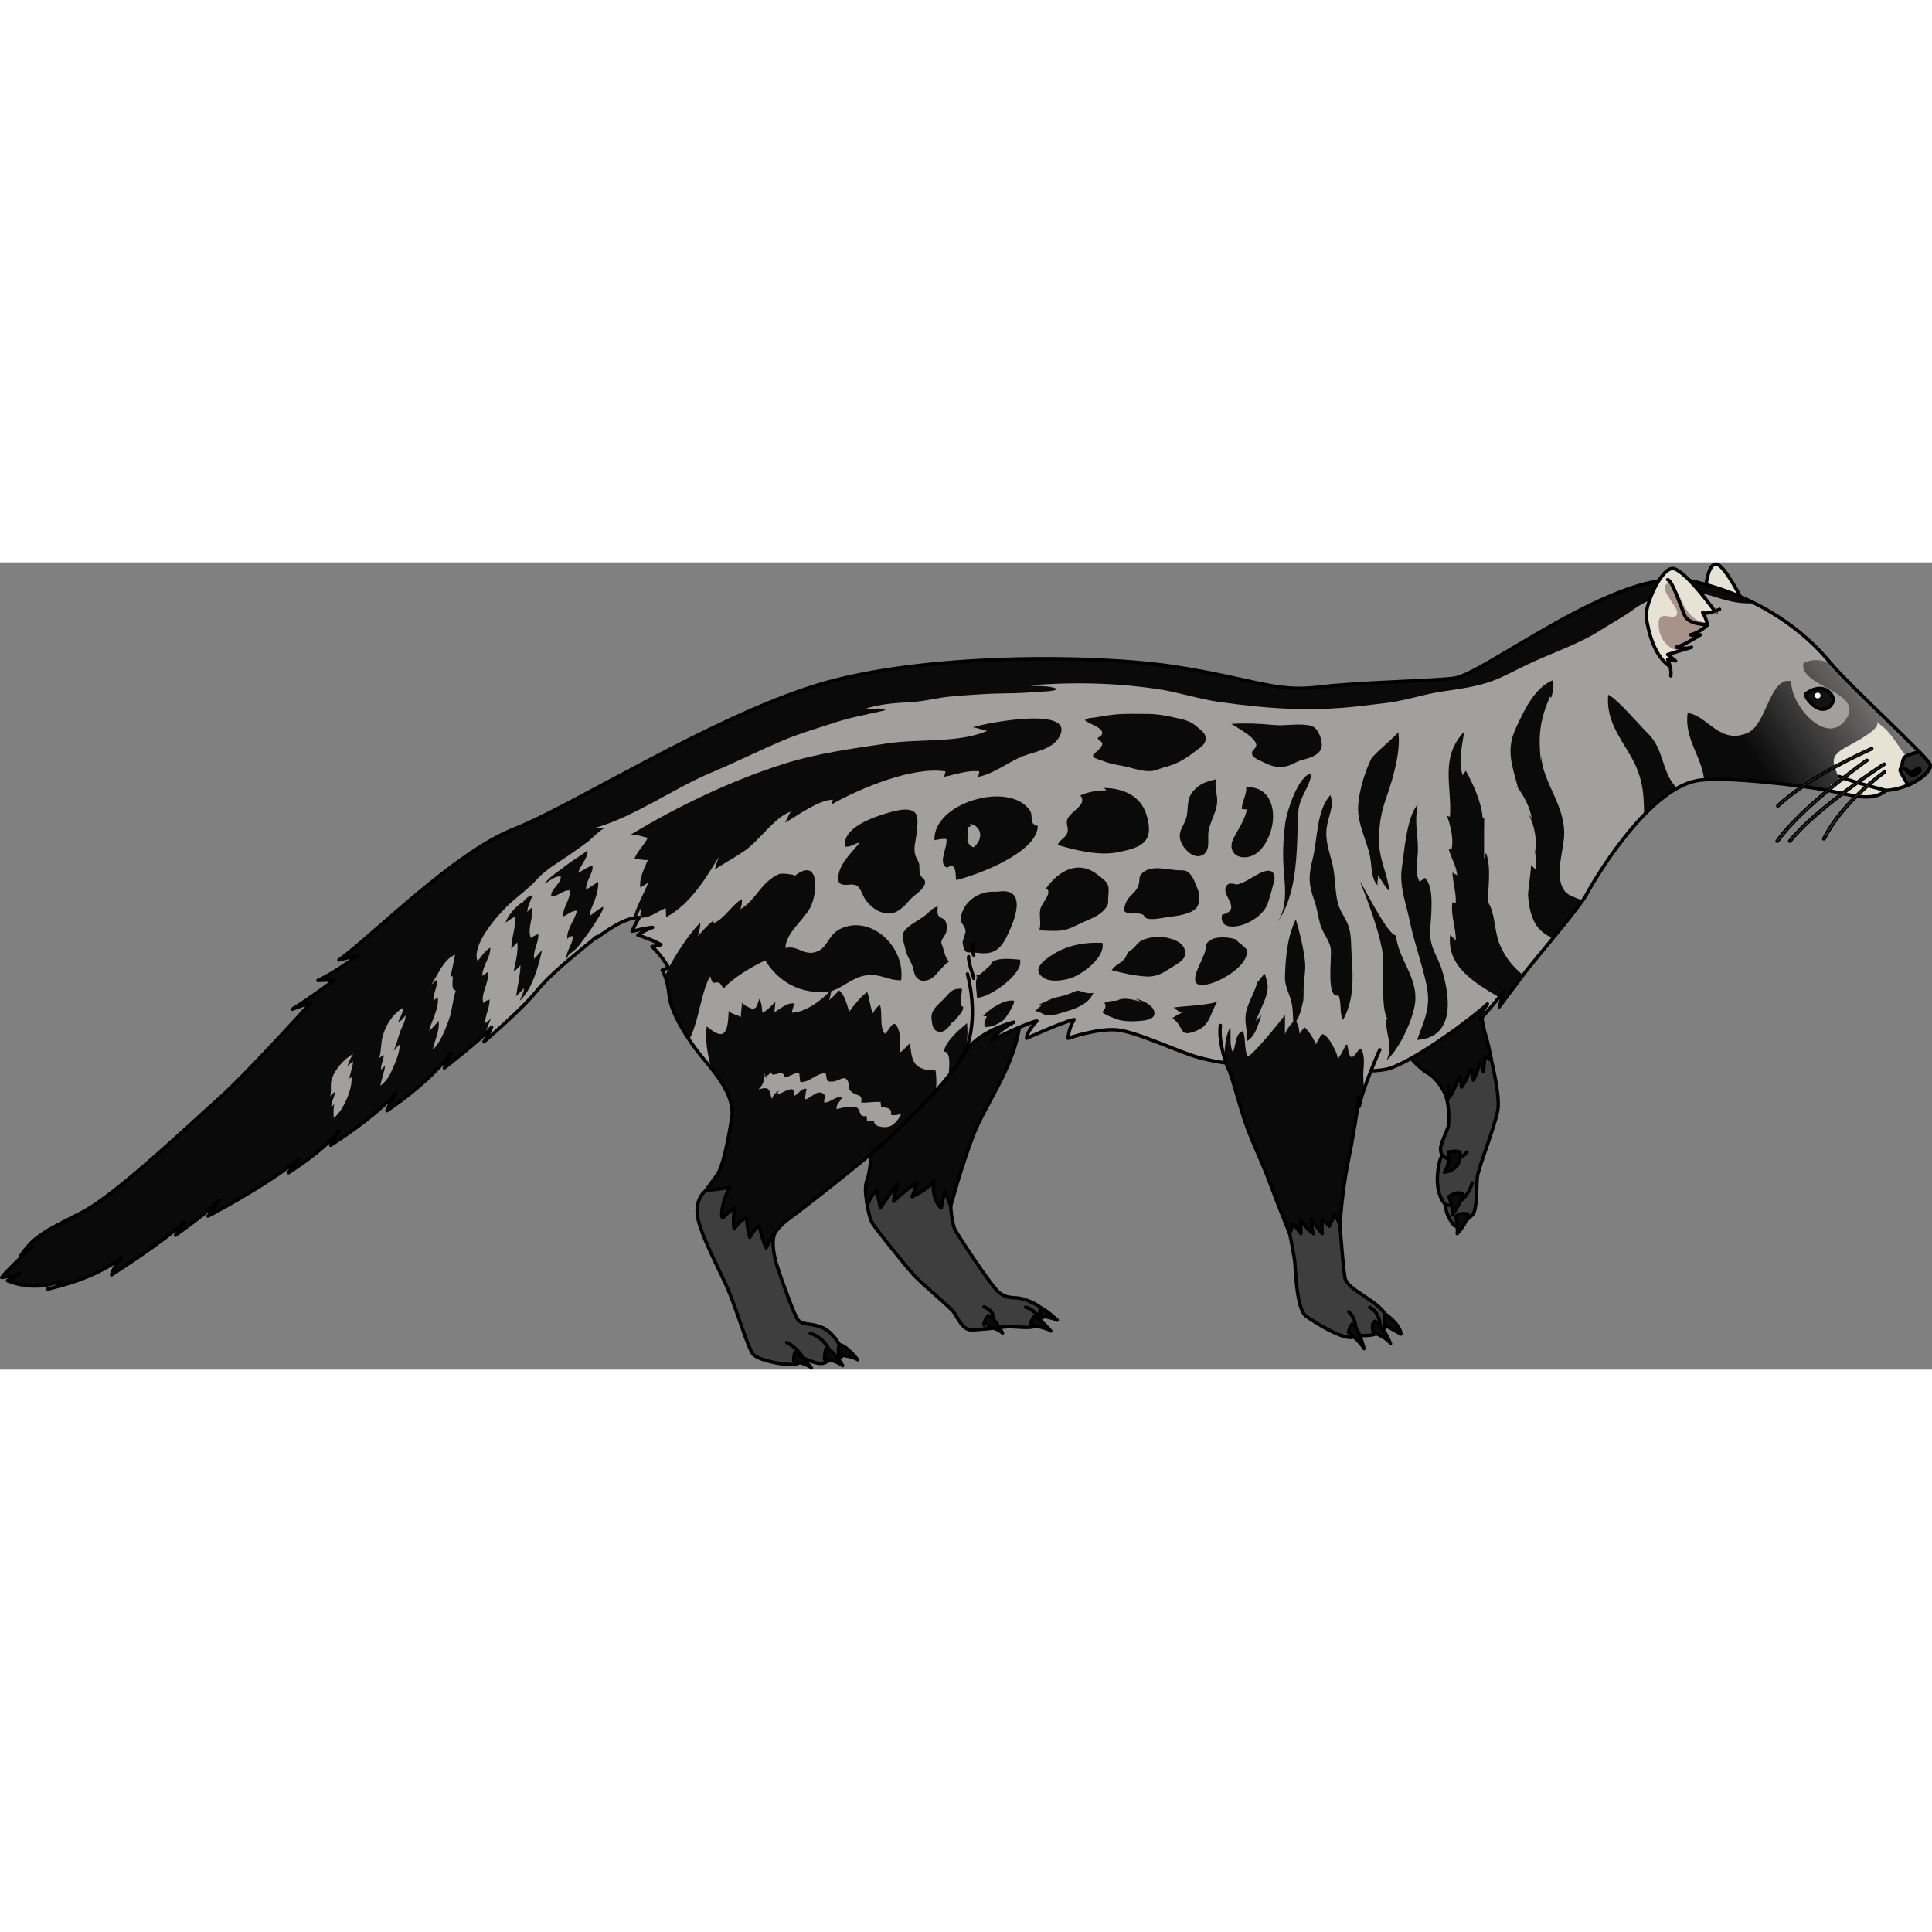<?xml version="1.0" encoding="utf-8"?>
<!-- Created by: Science Figures, www.sciencefigures.org, Generator: Science Figures Editor -->
<!DOCTYPE svg PUBLIC "-//W3C//DTD SVG 1.1//EN" "http://www.w3.org/Graphics/SVG/1.1/DTD/svg11.dtd">
<svg version="1.1" id="Layer_1" xmlns="http://www.w3.org/2000/svg" xmlns:xlink="http://www.w3.org/1999/xlink" 
	 width="800px" height="800px" viewBox="0 0 567.122 236.963" enable-background="new 0 0 567.122 236.963"
	 xml:space="preserve">
<rect x="0" y="0" width="567.122" height="236.963" fill="#808080" stroke="none"/>
<g>
	<g>
		<g>
			<path fill="#E6E2D4" d="M500.742,7.141c0,0,0.561-6.641,2.992-6.641s7.855,10.941,7.855,10.941"/>
			<path fill="none" stroke="#000000" stroke-linecap="round" stroke-linejoin="round" stroke-miterlimit="10" d="M500.742,7.141
				c0,0,0.561-6.641,2.992-6.641s7.855,10.941,7.855,10.941"/>
			<path fill="#3E3E3E" d="M378.578,197.042c0,0,1.087,5.293,1.432,7.707c0.345,2.412,0.417,14.4,3.434,16.555
				c3.017,2.156,12.586,8.059,14.396,5.645c2.413,0,6.81,0.41,7.24-1.832c1.896-0.172,2.948-1.348,1.982-3.619
				c-2.046-4.813-11.587-7.678-12.277-11.557s-1.845-20.586-1.845-21.25s-1.639-3.939-2.155-4.285c-0.517-0.344-7.067,0-7.067,0
				l-5.139,7.672V197.042z"/>
			<path fill="none" stroke="#000000" stroke-linecap="round" stroke-linejoin="round" stroke-miterlimit="10" d="M378.578,197.042
				c0,0,1.087,5.293,1.432,7.707c0.345,2.412,0.417,14.4,3.434,16.555c3.017,2.156,12.586,8.059,14.396,5.645
				c2.413,0,6.81,0.41,7.24-1.832c1.896-0.172,2.948-1.348,1.982-3.619c-2.046-4.813-11.587-7.678-12.277-11.557
				s-1.845-20.586-1.845-21.25s-1.639-3.939-2.155-4.285c-0.517-0.344-7.067,0-7.067,0l-5.139,7.672V197.042z"/>
			<path fill="none" stroke="#000000" stroke-linecap="round" stroke-linejoin="round" stroke-miterlimit="10" d="M397.839,226.948
				c0,0,1.02-4.217-1.964-7.004"/>
			<path fill="none" stroke="#000000" stroke-linecap="round" stroke-linejoin="round" stroke-miterlimit="10" d="M405.079,225.116
				c0,0,0.635-4.385-2.985-6.453"/>
			<path fill="#0A0A0A" stroke="#000000" stroke-linecap="round" stroke-linejoin="round" stroke-miterlimit="10" d="
				M406.592,220.614c0,0,4.316,2.832,4.658,5.906c-1.195-0.684-4.697-2.578-4.697-2.578S406.13,222.604,406.592,220.614z"/>
			<path fill="#0A0A0A" stroke="#000000" stroke-linecap="round" stroke-linejoin="round" stroke-miterlimit="10" d="
				M408.175,229.338c0,0-2.217-5.553-4.567-6.576c-1.326,0.854-0.472,3.289-0.472,3.289S407.32,227.629,408.175,229.338z"/>
			<path fill="#0A0A0A" stroke="#000000" stroke-linecap="round" stroke-linejoin="round" stroke-miterlimit="10" d="
				M400.402,230.792c0,0-1.541-6.25-3.461-7.225c-0.98,1.074-1.066,2.484-1.066,2.484S399.377,228.827,400.402,230.792z"/>
			<path fill="#3E3E3E" d="M254.396,187.483c0,0,0.623,4.885,1.789,6.674s8.944,11.535,11.806,14.754s11.267,9.834,12.339,11.713
				c1.072,1.877,2.503,4.559,4.56,4.648s8.315-0.715,10.729-0.895c2.414-0.178,7.604,0.842,8.762-0.535
				c1.031-1.229,0.805-2.146,0.805-2.146s1.378,0.623,1.378-1.254s-5.133-4.199-7.547-4.469c-2.414-0.268-3.577,0-5.723-1.609
				s-12.344-17.168-13.012-18.598s-1.383-5.967-1.204-8.525c0.179-2.561,0.179-8.193,0.179-9.623c0-1.432-0.983-5.096-1.609-5.455
				c-0.626-0.357-9.03,0.717-9.299,0.805c-0.269,0.09-10.282,8.494-10.282,8.494l-3.67,5.633"/>
			<path fill="none" stroke="#000000" stroke-linecap="round" stroke-linejoin="round" stroke-miterlimit="10" d="M254.396,187.483
				c0,0,0.623,4.885,1.789,6.674s8.944,11.535,11.806,14.754s11.267,9.834,12.339,11.713c1.072,1.877,2.503,4.559,4.56,4.648
				s8.315-0.715,10.729-0.895c2.414-0.178,7.604,0.842,8.762-0.535c1.031-1.229,0.805-2.146,0.805-2.146s1.378,0.623,1.378-1.254
				s-5.133-4.199-7.547-4.469c-2.414-0.268-3.577,0-5.723-1.609s-12.344-17.168-13.012-18.598s-1.383-5.967-1.204-8.525
				c0.179-2.561,0.179-8.193,0.179-9.623c0-1.432-0.983-5.096-1.609-5.455c-0.626-0.357-9.03,0.717-9.299,0.805
				c-0.269,0.09-10.282,8.494-10.282,8.494l-3.67,5.633"/>
			<path fill="none" stroke="#000000" stroke-linecap="round" stroke-linejoin="round" stroke-miterlimit="10" d="M305.185,221.696
				c0,0-2.076-2.693-4.092-3.033"/>
			<path fill="none" stroke="#000000" stroke-linecap="round" stroke-linejoin="round" stroke-miterlimit="10" d="M290.09,224.928
				c0,0,1.816-2.473,1.371-4.041c-0.445-1.57-2.644-2.355-2.644-2.355"/>
			<path fill="#0A0A0A" stroke="#000000" stroke-linecap="round" stroke-linejoin="round" stroke-miterlimit="10" d="
				M294.276,226.239c0.083,0.092-2.09-4.256-4.103-5.164c-1.476,1.693-1.356,2.727-1.356,2.727S293.078,224.917,294.276,226.239z"/>
			<path fill="#0A0A0A" stroke="#000000" stroke-linecap="round" stroke-linejoin="round" stroke-miterlimit="10" d="
				M308.449,225.62c0,0-2.852-3.348-4.835-4.34c-1.115,1.363-1.074,2.604-1.074,2.604S307.086,224.545,308.449,225.62z"/>
			<path fill="#0A0A0A" stroke="#000000" stroke-linecap="round" stroke-linejoin="round" stroke-miterlimit="10" d="
				M310.35,222.438c0,0-3.348-3.082-4.855-3.648c-0.475,1.416-0.31,2.285-0.31,2.285S309.316,221.819,310.35,222.438z"/>
			<path fill="#3E3E3E" d="M207.175,184.413c0,0-3.915,2.678-2.038,9.293c1.877,6.617,6.885,15.381,9.209,21.281
				s5.275,15.555,6.616,17.344s8.404,3.221,11.444,3.131s3.397-1.967,3.397-1.967s4.113,2.234,6.08,1.52s2.235-1.609,2.235-1.609
				s2.413,0.625,3.129-0.537s-2.146-6.615-5.812-8.225s-6.168-0.449-7.51-2.773s-5.901-15.109-6.349-17.166
				s-1.219-5.742,0.017-8.102s3.291-8.26,3.202-8.797s-16.362-8.227-16.362-8.227L207.175,184.413z"/>
			<path fill="none" stroke="#000000" stroke-linecap="round" stroke-linejoin="round" stroke-miterlimit="10" d="M207.175,184.413
				c0,0-3.915,2.678-2.038,9.293c1.877,6.617,6.885,15.381,9.209,21.281s5.275,15.555,6.616,17.344s8.404,3.221,11.444,3.131
				s3.397-1.967,3.397-1.967s4.113,2.234,6.08,1.52s2.235-1.609,2.235-1.609s2.413,0.625,3.129-0.537s-2.146-6.615-5.812-8.225
				s-6.168-0.449-7.51-2.773s-5.901-15.109-6.349-17.166s-1.219-5.742,0.017-8.102s3.291-8.26,3.202-8.797
				s-16.362-8.227-16.362-8.227L207.175,184.413z"/>
			<path fill="#0A0A0A" d="M256.185,167.958c0.013,0.035,0.013,0.236,0.001,0.566c-0.079,2.207-0.675,10.166-1.607,12.578
				c-1.072,2.771-0.18,6.08,0,7.51c1.521-3.576,2.772-4.203,2.772-4.203l1.072,5.098c0,0,3.935-6.17,5.365-7.064
				c-1.609,3.666-1.431,5.098-1.431,5.098s3.665-3.488,6.526-5.365c0,1.609-1.162,4.023-1.162,4.023s4.828-2.145,6.438-4.648
				c-0.715,3.486,0.717,6.973,2.146,7.957c0.625-3.846,1.162-4.828,1.162-4.828l1.604,4.299c0,0,3.313-12.436,6.979-21.645
				s13.855-22.352,13.408-35.584c-0.447-13.232-9.389-11.266-9.389-11.266s-25.393,21.818-25.571,22.086s-7.404,22.445-7.868,24.408
				"/>
			<path fill="none" stroke="#000000" stroke-linecap="round" stroke-linejoin="round" stroke-miterlimit="10" d="M256.185,167.958
				c0.013,0.035,0.013,0.236,0.001,0.566c-0.079,2.207-0.675,10.166-1.607,12.578c-1.072,2.771-0.18,6.08,0,7.51
				c1.521-3.576,2.772-4.203,2.772-4.203l1.072,5.098c0,0,3.935-6.17,5.365-7.064c-1.609,3.666-1.431,5.098-1.431,5.098
				s3.665-3.488,6.526-5.365c0,1.609-1.162,4.023-1.162,4.023s4.828-2.145,6.438-4.648c-0.715,3.486,0.717,6.973,2.146,7.957
				c0.625-3.846,1.162-4.828,1.162-4.828l1.604,4.299c0,0,3.313-12.436,6.979-21.645s13.855-22.352,13.408-35.584
				c-0.447-13.232-9.389-11.266-9.389-11.266s-25.393,21.818-25.571,22.086s-7.404,22.445-7.868,24.408"/>
			<path fill="none" stroke="#000000" stroke-linecap="round" stroke-linejoin="round" stroke-miterlimit="10" d="M235.804,233.495
				c0,0-1.759-2.996-4.873-4.49"/>
			<path fill="none" stroke="#000000" stroke-linecap="round" stroke-linejoin="round" stroke-miterlimit="10" d="M244.119,233.405
				c0,0-0.533-5.072-6.288-7.141"/>
			<path fill="#3E3E3E" d="M437.045,143.104c0,0,3.396,12.752,2.65,17.473s-5.798,17.309-6.046,19.875
				c-0.248,2.568-0.001,9.441-1.325,10.932s-4.638,3.893-5.3,3.396c-0.662-0.498-2.814-3.563-2.649-6.129
				c-1.988-2.152-2.816-5.631-2.319-9.855c0.497-4.223,1.345-4.676,1.345-4.676s-0.993-1.242-0.248-3.479s2.051-4.682,2.051-5.592
				s0.578-6.295-1.574-10.27s-4.224-7.205-4.555-7.783C418.743,146.417,432.076,137.639,437.045,143.104z"/>
			<path fill="none" stroke="#000000" stroke-linecap="round" stroke-linejoin="round" stroke-miterlimit="10" d="M437.045,143.104
				c0,0,3.396,12.752,2.65,17.473s-5.798,17.309-6.046,19.875c-0.248,2.568-0.001,9.441-1.325,10.932s-4.638,3.893-5.3,3.396
				c-0.662-0.498-2.814-3.563-2.649-6.129c-1.988-2.152-2.816-5.631-2.319-9.855c0.497-4.223,1.345-4.676,1.345-4.676
				s-0.993-1.242-0.248-3.479s2.051-4.682,2.051-5.592s0.578-6.295-1.574-10.27s-4.224-7.205-4.555-7.783
				C418.743,146.417,432.076,137.639,437.045,143.104z"/>
			<path fill="#0A0A0A" d="M433.732,126.624c0,0,0.02,0.121,0.055,0.338c0.282,1.744,1.6,9.754,2.264,11.67
				c0.746,2.154,1.735,7.475,1.735,7.475s-0.827-0.434-2.026-1.014c0.043,1.986-0.371,4.305-0.371,4.305s-0.496-2.068-1.159-2.648
				c-0.166,2.4-1.739,5.217-1.739,5.217s-0.332-2.734-0.994-3.396c-0.414,2.816-2.484,5.467-2.484,5.467s-0.165-2.4-0.662-3.064
				c-0.745,2.07-2.318,5.301-2.318,5.301l-0.911-2.484c0,0,0.493,3.592,0,3.561s-2.166-5.219-6.052-7.453
				c-3.886-2.236-8.688-9.109-8.854-9.357C410.048,140.288,433.732,126.624,433.732,126.624z"/>
			<path fill="none" stroke="#000000" stroke-linecap="round" stroke-linejoin="round" stroke-miterlimit="10" d="M433.732,126.624
				c0,0,0.02,0.121,0.055,0.338c0.282,1.744,1.6,9.754,2.264,11.67c0.746,2.154,1.735,7.475,1.735,7.475s-0.827-0.434-2.026-1.014
				c0.043,1.986-0.371,4.305-0.371,4.305s-0.496-2.068-1.159-2.648c-0.166,2.4-1.739,5.217-1.739,5.217s-0.332-2.734-0.994-3.396
				c-0.414,2.816-2.484,5.467-2.484,5.467s-0.165-2.4-0.662-3.064c-0.745,2.07-2.318,5.301-2.318,5.301l-0.911-2.484
				c0,0,0.493,3.592,0,3.561s-2.166-5.219-6.052-7.453c-3.886-2.236-8.688-9.109-8.854-9.357
				C410.048,140.288,433.732,126.624,433.732,126.624z"/>
			<path fill="none" stroke="#000000" stroke-linecap="round" stroke-linejoin="round" stroke-miterlimit="10" d="M423.4,174.12
				c0,0,3.538,3.318,7.223-1.031"/>
			<path fill="none" stroke="#000000" stroke-linecap="round" stroke-linejoin="round" stroke-miterlimit="10" d="M424.375,188.651
				c0,0,5.438,0.945,7.796-6.498"/>
			<path fill="#0A0A0A" stroke="#000000" stroke-linecap="round" stroke-linejoin="round" stroke-miterlimit="10" d="
				M428.56,173.088c0,0,0.968,5.012-4.56,5.969c1.769-2.578,1.096-5.969,1.096-5.969S427.675,172.573,428.56,173.088z"/>
			<path fill="#0A0A0A" stroke="#000000" stroke-linecap="round" stroke-linejoin="round" stroke-miterlimit="10" d="
				M426.313,191.514c0,0,2.451-3.121,3.123-6.094c-1.907-1.055-4.118,0.787-4.118,0.787S426.645,189.526,426.313,191.514z"/>
			<path fill="#0A0A0A" stroke="#000000" stroke-linecap="round" stroke-linejoin="round" stroke-miterlimit="10" d="
				M427.749,197.042c0,0,2.727-2.723,3.169-5.67c-1.769-0.736-3.541,0.508-3.541,0.508S428.021,196.147,427.749,197.042z"/>
			<path fill="none" stroke="#000000" stroke-linecap="round" stroke-linejoin="round" stroke-miterlimit="10" d="M356.547,139.698
				c0-0.281-0.375-4.313-1.594-6.188"/>
			<path fill="none" stroke="#000000" stroke-linecap="round" stroke-linejoin="round" stroke-miterlimit="10" d="M354.297,135.948
				c-0.188-1.031-1.219-2.719-2.25-4.219"/>
			<path fill="#A29F9E" d="M496.459,5.438c21.001,4.688,33.939,15.752,40.314,23.439c6.376,7.688,29.253,28.314,29.814,30.563
				c0.563,2.251-6,7.127-12.938,7.501c-4.124,3.563-10.5,1.313-17.063,0c-6.563-1.313-30.884-4.328-38.549-2.853
				c-14.814,2.853-30.589,30.031-32.422,33.531s-15.333,19.334-17.5,22.167c-2.167,2.834-8,10.668-8,10.668s0.5-1.668,1.333-4.5
				c-1.667,2.166-6.833,8.166-6.833,8.166s0-1.666,2-4.5c-4,3.832-21.167,16.666-29,19c-7.833,2.332-47.583-1.666-47.583-1.666
				s-3-0.25-8.333-1.666s-18.333-7.668-24.083-8.084s-14.083,2.5-14.083,2.5s0.083-2.75,1.75-5.5
				c-3.083,0.584-13.917,5.5-13.917,5.5s-0.25-1.666,3-5.084c-2.5,0.334-13.25,5.584-13.25,5.584s1.583-2.666,6.5-5.25
				c-2.75,0.668-11.75,3.666-15.083,10s-15.741,18.727-22.175,24.588c-6.434,5.863-24.16,19.801-28.521,22.947
				c-4.361,3.145-5.79,6.504-6.934,8.721c-1.001-1.787-2.073-6.506-2.073-6.506s-1.215,0.645-2.717,3.432
				c-0.644-1.717-1-5.719-1-5.719s-1.787,0.43-3.575,3.217c-0.501-1.359,0-6.148,0-6.148s-0.429,0-3.359,2.932
				c-0.93-0.357,0.215-6.219,2.145-9.008c-1.572,0.357-7.148,1.002-7.148,1.002s1.264-1.885,3.139-4.322s3.375-10.125,4.5-17.063
				s-6-14.438-9.188-18.375s-8.625-12-9.188-17.438s-2.063-7.5-2.063-7.5s0,0,1.875-0.75c-2.438-4.125-4.875-6.188-4.875-6.188
				s0.938,0,2.625-0.563c-2.625-1.5-6.75-2.813-6.75-2.813s1.313-1.125,4.313-2.251c-1.313,0-6,1.126-6,1.126
				s0.375-1.126,2.063-4.018c-5.438-0.267-14.25,7.768-12.563,5.705c-1.027,0.899-2.89,2.392-5.069,4.184
				c-4.184,3.442-9.532,7.99-12.368,11.566c-4.313,5.438-15.563,15-15.563,15s0.938-1.313,2.25-4.313
				c-2.438,3.188-13.875,12-13.875,12s0.75-1.125,2.063-4.5c-6.563,9.002-18.938,17.063-18.938,17.063s0.75-2.063,2.625-5.25
				c-6.188,7.313-19.126,15.375-19.126,15.375s1.313-1.5,2.438-4.125c-5.25,6.375-14.813,12.188-14.813,12.188s0.75-1.313,3-3.938
				c-10.313,8.25-26.625,16.688-26.625,16.688s1.125-1.125,3.375-4.688c-2.625,3-12.938,10.313-12.938,10.313
				s0.938-1.125,2.625-3.938c-5.25,5.25-21.375,15.563-21.375,15.563s0.188-1.688,2.813-5.063
				c-8.063,6.563-21.567,9.188-21.567,9.188s3.755-0.375,4.13-2.438c-8.438,3.563-15.938,0-15.938,0l3.563-2.063
				c0,0-1.125,0.563-5.25,1.125c1.688-2.25,9-9,9-9s0,0-3.563,2.813c4.313-6.375,8.058-7.688,18.188-12.938
				s32.063-26.25,40.125-33.375s27-28.125,27-28.125s-0.938,0.188-5.438,1.875C91.25,127.778,98,122.715,98,122.715
				s-2.25-0.188-4.688,0c4.688-2.063,12-7.5,12-7.5s0,0-5.813,1.5c9.938-7.125,33.75-31.5,51.375-38.438s57.75-32.625,88.875-42.188
				s82.313-9,105.188-5.437s29.438,7.5,41.813,6s31.125-1.688,39.938-2.625S475.457,0.75,496.459,5.438z"/>
			<path fill="#0A0A0A" d="M278.461,150.811c0-1.818,1-7.111-1.404-7.258c0.639-3.164,4.413-6.313,6.828-8.295
				c0.162,2.418,0.224,4.961-0.447,7.186c-0.876,2.902-2.879,4.742-4.111,7.502"/>
			<path fill="#0A0A0A" d="M247.283,107.295c-3.921,1.571-4.286,5.317-6.836,6.646c-4.167,2.171-5.952-1.67-9.879-0.746
				c0.063-4.339,5.16-7.986,7.215-11.751c2.271-4.164,2.959-15.263-4.534-9.397c0.501-0.392-3.782-0.873-4.506-0.58
				c-1.487,0.602-3.179,1.886-4.274,3.05c-2.402,2.553-3.961,5.425-7.12,7.288c0.343-0.94,0.501-1.954,0.419-2.952
				c-3.07,1.771-4.857,5.564-8.312,7.08c0.005-0.265-0.02-0.57-0.021-0.848c-1.635,1.363-3.222,3-4.54,4.647
				c0.233-1.281,0.774-2.594,0.646-3.953c-2.037,2.04-3.831,4.507-5.438,6.89c-0.958,1.42-5.159,7.995-4.752,9.196
				c0.405,1.199,0.839,2.941,1.088,5.352c0.394,3.805,3.174,8.891,5.9,12.953c0.282-0.666,0.591-1.385,0.925-2.195
				c2.041-4.963,2.796-12.41,5.204-16.479c1.019,3.365,0.938,1.107,2.815,2.027c0.539,0.43,0.567,1.254,1.314,1.354
				c2.59-2.934,8.496-6.441,12.034-8.033c3.698,6.039,10.089,10.089,18.667,9.134c3.05-0.34,6.805-4.088,10.503-4.682
				c4.81-0.773,6.293,1.373,10.714,1.381C265.821,113.163,256.21,103.718,247.283,107.295z"/>
			<path fill="#0A0A0A" d="M186.095,105.559c-0.768-2.234,3.147-8.482,4.19-11.604c-0.705,0.607-1.703,1.047-2.328,1.519
				c-0.369-2.904,1.192-5.566,2.214-8.136c-1.185,0.212-2.821-0.418-3.999-0.178c0.744-2.195,2.863-4.13,3.98-6.288
				c-1.534-0.332-3.36-1.137-5.193-0.844c13.99-8.482,29.851-16.077,45.494-20.998c9.65-3.036,20.039-4.405,30.063-5.906
				c9.293-1.393,20.644,0.003,29.306-3.658c-1.168-0.146-3.059-0.975-4.322-1.053c4.928-1.509,30.705-6.31,25.366,2.955
				c-2.106,3.655-7.508,4.256-10.81,5.597c-4.162,1.69-8.285,5.082-12.89,5.995c0.022-0.55,0.267-1.077,0.298-1.611
				c-3.437-0.46-7.258,1.051-10.34,1.578c0.182-0.603,0.331-0.942,0.441-1.563c-9.615-1.576-25.362,5.066-33.514,9.717
				c0.031-0.625,0.333-0.833,0.456-1.429c-4.469,0.174-10.037,4.505-14.054,6.757c0.582-0.97,1.023-2.319,1.648-3.227
				c-4.729,1.573-9.084,8.452-13.699,11.601c-2.744,1.873-5.892,3.561-8.58,5.358c0.445-1.604,0.953-3.586,2.052-5.12
				c-4.226,6.942-8.954,15.247-16.375,19.134c0.083-0.878-0.119-1.832-0.059-2.655c-2.587,0.938-4.412,2.906-7.499,2.8
				c0.033-0.967,0.104-2.525,0.515-3.466"/>
			<g>
				<path fill="#0A0A0A" d="M441.524,128.565c1.506-2.018,3.894-5.215,5.547-7.402c-3.032-2.575-5.187-5.067-6.854-9.014
					c-1.618-3.832-1.269-9.198-3.423-12.382c-0.041,0.398-0.003,0.994-0.103,1.369c-0.006-4.707,1.221-11.758-0.523-15.863
					c-0.119,0.392-0.352,1.275-0.52,1.771c-0.005-4.057-0.04-8.117,0.025-12.173c-0.065,0.209-0.21,0.298-0.434,0.266
					c-0.321-4.632-2.749-9.907-4.956-13.984c-0.202,0.278-0.636,0.872-0.9,1.338c-1.429-3.847-0.141-8.964,0.431-12.831
					c-7.202,7.658-3.622,15.782-4.171,24.956c-0.322,0.006-0.621-0.078-0.895-0.254c1.041,3.031,1.947,6.353,1.417,9.621
					c-0.298,0.06-0.597,0.119-0.895,0.178c0.647,2.619,2.317,5.052,2.453,7.712c-0.441-0.238-0.877-0.578-1.379-0.833
					c0.111,2.95,1.14,5.909,0.99,9.016c-0.088,0.01-0.685-0.287-0.993-0.264c-0.57,3.853,1.074,7.394,0.991,11.23
					c-0.481-0.629-1.151-1.088-1.64-1.746c-1.138,9.423,7.322,14.196,14.365,18.405c0.558-0.678,1.048-1.283,1.388-1.725
					c-0.245,0.834-0.458,1.555-0.642,2.174C441.049,128.274,441.288,128.42,441.524,128.565z"/>
				<path fill="#0A0A0A" d="M445.335,65.902c-0.067-0.09-0.132-0.185-0.201-0.272C444.957,65.632,445.121,65.725,445.335,65.902z"/>
				<path fill="#0A0A0A" d="M459.508,96.737c-3.436-3.958-0.637-11.659-0.378-16.319c0.502-9.051-6.263-15.509-6.782-23.859
					c0.043,0.76-0.094,1.55-0.004,2.305c-0.803-7.905-0.517-11.902,2.609-19.478c0.053,0.208,0.189,0.297,0.407,0.267
					c0.545-1.645,0.737-3.354,0.562-5.103c-5.452,2.129-8.594,9.029-10.88,13.945c-3.007,6.466-1.323,10.667,0.56,17.664
					c-0.085-0.101-0.18-0.185-0.267-0.257c2.073,2.732,3.766,6.031,4.308,9.255c-0.171-0.253-0.77-1.026-0.988-1.326
					c1.756,3.215,2.557,7.454,2.01,11.154c-0.041-0.237-0.331-1.02-0.444-1.28c0.746,2.059,0.62,4.233,0.586,6.457
					c-0.446-0.484-1.09-0.957-1.475-1.341c0.351,0.351-0.866,7.84-0.786,8.93c0.239,3.245,0.887,7.021,3.053,9.599
					c0.953,1.134,2.453,2.191,4.211,3.05c3.385-4.129,6.957-8.563,8.781-11.172C462.367,98.437,460.348,97.705,459.508,96.737z"/>
			</g>
			<path fill="#0A0A0A" d="M270.043,148.286c-0.546-0.295-1.033-0.686-1.422-1.201c-1.243-1.646-1.143-3.971-1.562-5.879
				c-0.964,0.824-1.748,1.928-2.811,2.635c-0.082-2.365,0.282-4.674-0.609-6.963c-1.304-3.346-2.374,0.164-3.852,1.502
				c-1.74-1.898-0.631-6.127-1.487-8.518c-0.879,0.527-1.569,1.578-2.064,2.486c-0.86-1.738-0.927-4.309-1.676-6.248
				c-2.032,1.479-3.745,3.766-5.287,5.775c-0.678-1.904-1.235-5.096-3.073-6.244c-0.731,1.023-1.849,2.053-2.797,2.869
				c0.224-1.021,0.655-2.037,0.577-3.139c-2.385,2.984-7.688,6.816-11.533,6.822c0.034-0.889,0.654-1.719,0.518-2.742
				c-2.055-0.16-3.945,1.645-5.638,2.57c0.011-0.916,0.259-1.969,0.247-2.982c-0.959,0.957-2.635,2.738-3.793,3.154
				c-0.113-1.279-0.205-2.912-0.864-4.041c-0.552,1.088-0.547,2.809-1.942,2.889c-0.563,0.033-3.156-1.334-3.261-1.912
				c0.237,1.305-0.38,3.043-0.194,4.361c-0.868-0.604-2.643-0.813-3.628-1.793c-0.245,5.564-0.753,9.438-6.419,4.51
				c-0.633,4.059,0.278,8.189,1.262,12.227c3.255,4.074,6.908,9.488,6.079,14.604c-1.125,6.938-2.625,14.625-4.5,17.063
				s-3.139,4.322-3.139,4.322s5.576-0.645,7.148-1.002c-1.93,2.789-3.074,8.65-2.145,9.008c2.931-2.932,3.359-2.932,3.359-2.932
				s-0.501,4.789,0,6.148c1.788-2.787,3.575-3.217,3.575-3.217s0.356,4.002,1,5.719c1.502-2.787,2.717-3.432,2.717-3.432
				s1.072,4.719,2.073,6.506c1.144-2.217,2.572-5.576,6.934-8.721c4.361-3.146,22.088-17.084,28.521-22.947
				c3.64-3.316,9.19-8.723,13.931-13.939c0.88-0.969,0.527-5.277,0.341-6.471C273.144,149.161,271.409,149.024,270.043,148.286z"/>
			<g>
				<linearGradient id="SVGID_1_" gradientUnits="userSpaceOnUse" x1="518.019" y1="61.513" x2="564.462" y2="30.44">
					<stop  offset="0" style="stop-color:#0A0A0A"/>
					<stop  offset="1" style="stop-color:#0A0A0A;stop-opacity:0"/>
				</linearGradient>
				<path fill="url(#SVGID_1_)" d="M548.284,40.77c-4.091-4.004-7.935-7.844-10.397-10.606c-2.555-1.553-5.356-2.102-8.485-0.6
					c-1.634,6.684,17.48,8.372,12.731,16.064c-5.674,9.19-16.806-4.113-16.281-10.747c-6.374-1.447-7.184,12.563-12.715,15.098
					c-8.257,3.782-11.871-5.064-17.753-5.762c-0.952,6.938,3.372,11.979,4.585,17.88c0.128,0.621,0.202,1.187,0.25,1.723
					c9.316-0.725,30.336,1.917,36.367,3.123c6.563,1.313,12.939,3.563,17.063,0c6.938-0.374,13.501-5.25,12.938-7.501
					c-0.327-1.311-8.237-8.866-16.041-16.464c-0.145-0.121-0.291-0.241-0.43-0.364C549.518,42.082,548.906,41.454,548.284,40.77z"/>
				<path fill="#0A0A0A" d="M491.119,64.946c-3.434-4.633-2.851-10.217-7.353-14.683c-2.519-2.498-9.257-10.428-11.698-11.398
					c-0.594,6.827,2.716,11.501,6.069,17.063c3.8,6.305,4.444,10.827,4.478,18.202c3.062-3.157,6.337-5.942,9.664-7.814
					C491.886,65.9,491.496,65.455,491.119,64.946z"/>
			</g>
			<path fill="#E6E2D4" d="M553.649,66.942c4.756-0.257,9.333-2.628,11.563-4.819c-0.554-0.49-1.154-0.973-1.836-1.436
				c-5.455-3.711-7.124-10.912-12.788-13.894c2.902,1.527-7.934,7.023-8.352,7.252c-6.02,3.295-3.891,4.841-2.061,10.516
				c-1.03-0.143-1.791,0.534-2.689,0.55c-0.154,0.69-0.015,1.392,0.332,2.088C543.939,68.516,549.784,70.282,553.649,66.942z"/>
			<g>
				<path d="M15.251,213.038c0.177-0.047,0.363-0.104,0.554-0.166c-0.277,0.066-0.522,0.125-0.741,0.174
					C15.126,213.043,15.188,213.04,15.251,213.038z"/>
				<path fill="#0A0A0A" d="M513.924,11.992c0.039-0.17,0.058-0.339,0.066-0.508c-5.072-2.446-10.896-4.565-17.531-6.046
					c-21.002-4.688-60.959,27.652-69.771,28.59s-27.563,1.125-39.938,2.625s-18.938-2.437-41.813-6s-74.063-4.127-105.188,5.437
					s-71.25,35.251-88.875,42.188s-41.438,31.313-51.375,38.438c5.813-1.5,5.813-1.5,5.813-1.5s-7.313,5.437-12,7.5
					c2.438-0.188,4.688,0,4.688,0s-6.75,5.063-12.188,8.438c4.5-1.688,5.438-1.875,5.438-1.875s-18.938,21-27,28.125
					s-29.995,28.125-40.125,33.375S10.25,197.34,5.938,203.715c3.563-2.813,3.563-2.813,3.563-2.813s-7.313,6.75-9,9
					c4.125-0.563,5.25-1.125,5.25-1.125l-3.563,2.063c0,0,7.5,3.563,15.938,0c-0.195,1.072-1.302,1.686-2.32,2.031
					c3.948-0.961,13.494-3.682,19.758-8.781c-2.625,3.375-2.813,5.063-2.813,5.063s16.125-10.313,21.375-15.563
					c-1.688,2.813-2.625,3.938-2.625,3.938s10.313-7.313,12.938-10.313c-2.25,3.563-3.375,4.688-3.375,4.688
					s16.313-8.438,26.625-16.688c-2.25,2.625-3,3.938-3,3.938s9.563-5.813,14.813-12.188c-1.125,2.625-2.438,4.125-2.438,4.125
					s12.938-8.063,19.126-15.375c-1.875,3.188-2.625,5.25-2.625,5.25s12.375-8.061,18.938-17.063c-1.313,3.375-2.063,4.5-2.063,4.5
					c2.231-1.719,4.431-3.482,6.599-5.279c1.512-1.254,3.468-2.523,4.695-4.063c1.195-1.498,1.515-3.451,2.428-5.178
					c-0.541,0.521-1.107,0.98-1.713,1.387c-0.164-2.238,1.365-4.488,1.254-6.943c-0.678,0.168-1.322,0.43-1.793,1.055
					c-0.976-2.582,1.822-6.238,1.342-9.211c-0.468,0.424-1.19,0.783-1.678,1.227c-0.028-2.87,2.443-5.405,2.351-8.282
					c-1.693,0.882-2.491,2.581-3.772,3.934c-1.732-4.807,5.564-13.008,8.627-16.038c2.813-2.783,6.229-5.045,8.858-7.978
					c2.614-2.915,6.004-4.756,9.236-6.981c1.94-1.335,3.86-2.699,5.749-4.106c0.912-0.68,3.975-3.926,5.007-3.908
					c-1.229-0.021-2.239-0.081-3.206-0.035c11.537-3.16,23.379-11.702,34.368-16.307c7.024-2.943,13.829-6.359,20.821-9.332
					c5.16-2.194,10.518-3.73,15.833-5.473c4.726-1.55,9.773-2.336,14.482-3.514c-1.429-0.971-4.043-0.043-5.611-0.543
					c4.458-1.261,8.149-1.57,12.72-1.779c4.082-0.188,8.099-1.347,12.186-1.696c5.365-0.458,10.832-0.875,16.23-0.914
					c2.931-0.021,5.921-0.174,8.836-0.428c1.785-0.155,4.623-0.021,6.1-0.813c-2.439-1.2-5.591-0.684-8.16-1.093
					c12.503-1.062,25.232-0.762,37.624,1.082c6.151,0.916,12.062,2.941,18.237,3.803c7.128,0.994,14.205,1.782,21.395,2.002
					c4.766,0.146,9.32,0.068,14.059-0.266c4.303-0.304,8.671-0.949,12.964-1.412c5.518-0.595,10.919-2.494,16.437-3.356
					c5.314-0.831,10.646-1.396,15.668-3.368c3.297-1.295,6.505-3.063,9.68-4.584c7.125-3.411,14.939-5.894,21.655-10.179
					c3.092-1.973,6.37-3.719,9.322-5.857c2.55-1.848,5.377-3.35,8.482-3.898c5.011-0.886,10.198-1.75,14.99-0.156
					C506.068,11.026,510.424,12.281,513.924,11.992z"/>
			</g>
			<path fill="none" stroke="#000000" stroke-linecap="round" stroke-linejoin="round" stroke-miterlimit="10" d="M496.459,5.438
				c21.001,4.688,33.939,15.752,40.314,23.439c6.376,7.688,29.253,28.314,29.814,30.563c0.563,2.251-6,7.127-12.938,7.501
				c-4.124,3.563-10.5,1.313-17.063,0c-6.563-1.313-30.884-4.328-38.549-2.853c-14.814,2.853-30.589,30.031-32.422,33.531
				s-15.333,19.334-17.5,22.167c-2.167,2.834-8,10.668-8,10.668s0.5-1.668,1.333-4.5c-1.667,2.166-6.833,8.166-6.833,8.166
				s0-1.666,2-4.5c-4,3.832-21.167,16.666-29,19c-7.833,2.332-47.583-1.666-47.583-1.666s-3-0.25-8.333-1.666
				s-18.333-7.668-24.083-8.084s-14.083,2.5-14.083,2.5s0.083-2.75,1.75-5.5c-3.083,0.584-13.917,5.5-13.917,5.5
				s-0.25-1.666,3-5.084c-2.5,0.334-13.25,5.584-13.25,5.584s1.583-2.666,6.5-5.25c-2.75,0.668-11.75,3.666-15.083,10
				s-15.741,18.727-22.175,24.588c-6.434,5.863-24.16,19.801-28.521,22.947c-4.361,3.145-5.79,6.504-6.934,8.721
				c-1.001-1.787-2.073-6.506-2.073-6.506s-1.215,0.645-2.717,3.432c-0.644-1.717-1-5.719-1-5.719s-1.787,0.43-3.575,3.217
				c-0.501-1.359,0-6.148,0-6.148s-0.429,0-3.359,2.932c-0.93-0.357,0.215-6.219,2.145-9.008c-1.572,0.357-7.148,1.002-7.148,1.002
				s1.264-1.885,3.139-4.322s3.375-10.125,4.5-17.063s-6-14.438-9.188-18.375s-8.625-12-9.188-17.438s-2.063-7.5-2.063-7.5
				s0,0,1.875-0.75c-2.438-4.125-4.875-6.188-4.875-6.188s0.938,0,2.625-0.563c-2.625-1.5-6.75-2.813-6.75-2.813
				s1.313-1.125,4.313-2.251c-1.313,0-6,1.126-6,1.126s0.375-1.126,2.063-4.018c-5.438-0.267-14.25,7.768-12.563,5.705
				c-1.027,0.899-2.89,2.392-5.069,4.184c-4.184,3.442-9.532,7.99-12.368,11.566c-4.313,5.438-15.563,15-15.563,15
				s0.938-1.313,2.25-4.313c-2.438,3.188-13.875,12-13.875,12s0.75-1.125,2.063-4.5c-6.563,9.002-18.938,17.063-18.938,17.063
				s0.75-2.063,2.625-5.25c-6.188,7.313-19.126,15.375-19.126,15.375s1.313-1.5,2.438-4.125
				c-5.25,6.375-14.813,12.188-14.813,12.188s0.75-1.313,3-3.938c-10.313,8.25-26.625,16.688-26.625,16.688s1.125-1.125,3.375-4.688
				c-2.625,3-12.938,10.313-12.938,10.313s0.938-1.125,2.625-3.938c-5.25,5.25-21.375,15.563-21.375,15.563s0.188-1.688,2.813-5.063
				c-8.063,6.563-21.567,9.188-21.567,9.188s3.755-0.375,4.13-2.438c-8.438,3.563-15.938,0-15.938,0l3.563-2.063
				c0,0-1.125,0.563-5.25,1.125c1.688-2.25,9-9,9-9s0,0-3.563,2.813c4.313-6.375,8.058-7.688,18.188-12.938
				s32.063-26.25,40.125-33.375s27-28.125,27-28.125s-0.938,0.188-5.438,1.875C91.25,127.778,98,122.715,98,122.715
				s-2.25-0.188-4.688,0c4.688-2.063,12-7.5,12-7.5s0,0-5.813,1.5c9.938-7.125,33.75-31.5,51.375-38.438s57.75-32.625,88.875-42.188
				s82.313-9,105.188-5.437s29.438,7.5,41.813,6s31.125-1.688,39.938-2.625S475.457,0.75,496.459,5.438z"/>
			<path fill="#121212" stroke="#000000" stroke-linecap="round" stroke-linejoin="round" stroke-miterlimit="10" d="
				M529.955,38.689c-0.051,0.929,2.423,4.179,4.744,4.385c2.32,0.205,3.299-1.754,3.455-2.579c0.154-0.825-0.929-3.094-3.404-3.455
				S529.955,38.689,529.955,38.689z"/>
			<path fill="#2A2A2A" stroke="#000000" stroke-linecap="round" stroke-linejoin="round" stroke-miterlimit="10" d="
				M566.588,59.441c-0.124-0.5-1.354-1.91-3.258-3.883c-0.005,0.003-3.598,1.006-4.216,1.586c-0.619,0.58-0.813,2.515-0.813,2.515
				s-0.387,0.774-0.541,1.238c-0.154,0.461,2.336,4.409,2.368,4.463C564.129,63.639,566.965,60.951,566.588,59.441z"/>
			<path fill="#0C0C0C" stroke="#000000" stroke-linecap="round" stroke-linejoin="round" stroke-miterlimit="10" d="M559.093,60.46
				c0,0,1.549,2.042,2.263,2.082c0.715,0.04,2.342-1.112,2.303-1.547c-0.041-0.437-0.397-0.793-0.795-0.535
				c-0.396,0.258-1.547,1.369-1.904,1.21C560.603,61.51,559.093,60.46,559.093,60.46z"/>
			<path fill="none" stroke="#000000" stroke-linecap="round" stroke-linejoin="round" stroke-miterlimit="10" d="M553.649,66.942
				c0,0-8.681-2.1-13.735-4.069"/>
			<path fill="#E6E2D4" d="M503.734,14.807c0,0-9.352-13.091-12.812-12.997c-3.459,0.093-8.134,10.848-7.668,14.307
				c0.467,3.46,2.245,12.064,7.575,14.774"/>
			<path fill="#A7938A" d="M501.11,17.634c-3.111-0.011-4.899-1.854-6.517-4.396c-0.678-1.065-3.551-8.835-5.457-6.828
				c-1.962,2.067,3.634,6.725,3.186,8.646c-0.611,2.62-5.502-1.702-5.459,3.031c0.038,4.051,2.389,7.255,6.247,8.036
				c0.478,0.097,0.969,0.116,1.463,0.101l6.807-8.483L501.11,17.634z"/>
			<path fill="none" stroke="#000000" stroke-linecap="round" stroke-linejoin="round" stroke-miterlimit="10" d="M501.208,18.361
				c-1.613-0.273-5.599-0.273-6.713-2.85s-3.684-10.396-4.976-10.427"/>
			<path fill="none" stroke="#000000" stroke-linecap="round" stroke-linejoin="round" stroke-miterlimit="10" d="M503.734,14.807
				c0,0-9.352-13.091-12.812-12.997c-3.459,0.093-8.134,10.848-7.668,14.307c0.467,3.46,2.245,12.064,7.575,14.774"/>
			<path fill="#A29F9E" d="M504.763,13.778c0,0-3.835,1.685-4.956,0.936c1.123,1.87,1.401,3.647,1.401,3.647
				s-2.337,2.338-5.049,2.898c1.777,0.561,2.993,0,2.993,0s-5.143,3.272-7.107,3.647c3.647,0.654,4.488,0,4.488,0l-7.014,2.149
				l2.34,1.872l-2.34-0.375c0,0,1.217,2.337,0.937,4.77"/>
			<path fill="none" stroke="#000000" stroke-linecap="round" stroke-linejoin="round" stroke-miterlimit="10" d="M504.763,13.778
				c0,0-3.835,1.685-4.956,0.936c1.123,1.87,1.401,3.647,1.401,3.647s-2.337,2.338-5.049,2.898c1.777,0.561,2.993,0,2.993,0
				s-5.143,3.272-7.107,3.647c3.647,0.654,4.488,0,4.488,0l-7.014,2.149l2.34,1.872l-2.34-0.375c0,0,1.217,2.337,0.937,4.77"/>
			<path fill="#0A0A0A" stroke="#000000" stroke-linecap="round" stroke-linejoin="round" stroke-miterlimit="10" d="
				M247.358,235.79c0,0-2.458-4.385-4.787-5.104c-0.598,1.117-0.518,3.268-0.518,3.268S244.914,233.963,247.358,235.79z"/>
			<path fill="#0A0A0A" stroke="#000000" stroke-linecap="round" stroke-linejoin="round" stroke-miterlimit="10" d="
				M251.775,234.073c0,0-3.268-4.238-5.357-4.416c-0.54,0.99-0.221,2.943-0.221,2.943S250.342,233.038,251.775,234.073z"/>
			<path fill="#0A0A0A" stroke="#000000" stroke-linecap="round" stroke-linejoin="round" stroke-miterlimit="10" d="
				M238.188,236.463c0,0-2.71-3.42-4.821-4.598c-0.438,1.012-0.358,2.646-0.358,2.646S236.913,235.149,238.188,236.463z"/>
			<path fill="#A29F9E" d="M405.016,143.073c0,0-5.063,11.344-6,16.594c-0.75-1.594,0-2.719,0-2.719s-1.875,12.375-3.094,18
				s-2.625,16.264-2.438,19.898c-1.031-2.555-1.688-3.332-1.688-3.332l-1.594,3.332l-2.063-2.18c0,0-0.188,3.311,0,4.375
				c-1.875-2.219-3.188-4.188-3.188-4.188s0.094,3.123,0.563,4.188c-1.594-1-3.656-3.813-3.656-3.813v3.813l-2.156-2.951
				l-1.125,2.951c0,0-3.094-7.496-5.813-14.889s-6-13.299-8.344-21.268s-3.188-10.969-3.844-12.188s-3-8.156-2.344-12.75"/>
			<path fill="#0A0A0A" d="M400.407,154.688c-0.136-1.377-0.229-2.76-0.229-4.15c0-2.459,0.722-5.561-0.696-7.775
				c-1.064,0.24-1.854,2.584-2.758,2.434c-0.847-0.141-1.075-2.875-1.209-3.57l-0.417-0.063c-0.754,1.533-1.531,3.061-2.517,4.447
				c0.729-1.027-3.223-8.363-4.594-7.408c-0.348,0.242-0.759,1.191-1.002,1.566c-0.268,0.414-0.582,0.844-0.72,1.316
				c-0.582-1.604-2.018-3.842-3.288-5.002c-0.619,0.465-1.022,1.256-1.464,1.895c-0.129-0.789-0.186-1.564-0.445-2.313
				c-0.21-0.604-0.527-1.213-0.619-1.852c-1.297,0.916-2.724,2.695-3.27,4.289c0.013-1.896-0.008-3.793,0.024-5.689
				c-0.554,0.906-10.577,13.318-11.067,12.076c-0.938-2.381-0.421-4.951-1.262-7.338c-2.453,0.807-1.928,4.154-2.994,6.232
				c-1.005-2.006-0.514-4.986-0.723-7.371c-1.246,2.039-1.664,5.465-1.785,8.92c0.475,1.645,0.959,2.908,1.205,3.365
				c0.656,1.219,1.5,4.219,3.844,12.188s5.625,13.875,8.344,21.268s5.813,14.889,5.813,14.889l1.125-2.951l2.156,2.951v-3.813
				c0,0,2.063,2.813,3.656,3.813c-0.469-1.064-0.563-4.188-0.563-4.188s1.313,1.969,3.188,4.188c-0.188-1.064,0-4.375,0-4.375
				l2.063,2.18l1.594-3.332c0,0,0.656,0.777,1.688,3.332c-0.188-3.635,1.219-14.273,2.438-19.898
				c0.932-4.301,2.246-12.543,2.814-16.188c0.047,0.281,0.126,0.582,0.279,0.906C399.258,158.313,399.774,156.553,400.407,154.688z"
				/>
			<path fill="none" stroke="#000000" stroke-linecap="round" stroke-linejoin="round" stroke-miterlimit="10" d="M405.016,143.073
				c0,0-5.063,11.344-6,16.594c-0.75-1.594,0-2.719,0-2.719s-1.875,12.375-3.094,18s-2.625,16.264-2.438,19.898
				c-1.031-2.555-1.688-3.332-1.688-3.332l-1.594,3.332l-2.063-2.18c0,0-0.188,3.311,0,4.375c-1.875-2.219-3.188-4.188-3.188-4.188
				s0.094,3.123,0.563,4.188c-1.594-1-3.656-3.813-3.656-3.813v3.813l-2.156-2.951l-1.125,2.951c0,0-3.094-7.496-5.813-14.889
				s-6-13.299-8.344-21.268s-3.188-10.969-3.844-12.188s-3-8.156-2.344-12.75"/>
			<path fill="#0A0A0A" d="M166.296,116.286c-0.249-2.237,2.107-4.41,1.765-6.578c-0.622-0.019-1.094,0.439-1.534,0.812
				c-0.264-2.994,2.248-5.417,2.795-8.245c-1.337-0.155-2.8,1.216-3.951,1.649c-0.364-2.591,2.202-4.919,1.853-7.617
				c-1.949-0.255-3.558,1.92-5.416,1.731c-0.27-2.154,2.988-3.743,2.799-5.813c-1.696-0.282-3.393,1.41-4.793,2.146
				c1.617-2.239,4.457-3.878,6.614-5.591c1.915-1.521,4.147-2.718,6.024-4.204c0.286,2.165-2.261,4.441-2.694,6.553
				c1.361-0.728,2.706-1.688,4.173-2.16c0.27,2.466-2.128,4.593-1.856,7.104c1.156-0.729,2.38-1.544,3.524-2.296
				c0.086,2.009-0.428,3.775-1.112,5.661c-0.429,1.178-1.472,2.977-1.25,4.261c1.228-0.843,2.474-1.994,3.829-2.587
				c0.038,0.832-0.633,1.884-1.046,2.578c-1.442,2.424-3.015,4.772-4.726,7.015c-0.812,1.063-1.63,2.318-2.674,3.164
				c-0.211,0.171-2.323,1.688-1.904,1.894"/>
			<circle fill="#FFFFFF" cx="533.572" cy="39.088" r="0.833"/>
			<path fill="#0A0A0A" d="M323.505,52.946c-0.192-0.521-0.84-0.459-1.114-0.956c-0.47-0.849,0.383-0.48,0.938-1.287
				c1.407-2.046-4.059-3.324-4.858-4.379c0.624-0.666,1.871-0.639,2.791-0.786c2.061-0.331,4.103-0.699,6.182-0.896
				c3.002-0.282,6.035-0.161,9.051-0.164c2.896-0.003,5.42,0.411,8.218,1.06c2.499,0.579,4.394,0.792,6.394,2.518
				c1.153,0.995,2.851,2.006,2.8,3.657c-0.059,1.897-1.696,2.684-3.032,3.72c-2.544,1.974-5.283,3.756-8.449,4.52
				c-1.232,0.297-2.365,0.847-3.567,1.148c-2.543,0.639-5.68-0.543-8.121-1.095c-2.317-0.524-4.672-0.766-6.875-1.689
				c-0.56-0.234-2.634-0.731-2.942-1.291c-0.369-0.668,0.8-1.2,1.353-1.786c0.412-0.436,1.304-1.303,1.288-1.979
				C323.556,53.136,323.537,53.033,323.505,52.946z"/>
			<path fill="#0A0A0A" d="M368.653,54.119c1.046-2.195-5.571-5.602-7.188-6.718c4.125-0.248,8.351-0.08,12.45,0.335
				c3.435,0.347,7.645-0.65,10.967,0.258c1.973,0.54,3.073,3.57,3.127,5.466c0.087,3.071-3.659,3.981-5.964,4.593
				c-1.276,0.339-2.191,1.01-3.395,1.473c-2.547,0.979-5.053,0.55-7.365-0.667c-0.965-0.508-3.279-1.258-3.699-2.401
				C367.173,55.328,368.186,55.102,368.653,54.119z"/>
			<path fill="#0A0A0A" d="M398.719,73.668c0.381,4.281,2.542,8.392,3.415,12.527c0.598,2.831,0.223,6.396,2.214,8.618
				c-0.087-0.927,0.23-2.048,0.152-2.974c1.006,1.444,2.044,3.4,3.367,4.769c-0.519-5.024-3.023-9.29-3.064-14.671
				c-0.04-5.31,0.671-8.795,2.371-13.585c1.772-4.995,4.127-13.349,3.266-18.622c0.104,0.628-7.219,6.495-7.943,7.968
				C400.408,61.943,398.299,68.949,398.719,73.668z"/>
			<path fill="#0A0A0A" d="M274.299,81.563c1.063-0.196,2.438-0.535,3.528-0.32c0.319,2.496-2.362,6.654-0.235,8.18
				c0.895,0.642,1.309-1.098,2.325-0.031c0.683,0.716,0.639,3.002,0.739,3.871c6.242-1.458,23.94-8.139,23.973-15.895
				c-2.946-0.719-1.03-2.76-2.41-4.692C296.065,64.061,273.844,70.601,274.299,81.563z"/>
			<path fill="#A29F9E" d="M285.006,77.511c-2.214,0.182,0.09,2.604-1.098,3.982c0.324,0.988,0.786,1.89,1.892,2.136
				c2.772-2.236,2.68-6.059-1.059-6.912"/>
			<path fill="#0A0A0A" d="M291.457,96.678c-5.186-0.037-9.396,3.978-9.467,8.407c-0.008,0.443,1.33,1.992,1.426,2.932
				c0.119,1.152-1.012,3.05-0.85,3.794c0.788,3.637,1.098,2.351,4.635,2.838c5.686,0.783,7.366-2.363,9.576-7.556
				c1.926-4.521,3.72-11.679-3.901-10.415"/>
			<path fill="#0A0A0A" d="M290.984,117.959c-1.457,1.338-3.083,3.014-4.566,3.702c0.134-0.336,0.369-0.574,0.704-0.711
				c-1.128,2.232-0.456,4.363-0.322,6.867c3.649-0.02,13.775-7.07,12.626-11.206c-2.682-0.154-6.32-0.776-8.441,0.875"/>
			<path fill="none" d="M283.256,155.079c-0.849-2.787-1.696-5.576-2.545-8.363"/>
			<path fill="#0A0A0A" d="M279.984,134.961c0.738-1.393,2.781-2.744,2.771-4.473c-1.392-0.234-0.287-4.242-0.366-5.326
				c-2.365-0.121-3.081,0.461-4.7,2.307c-1.73,1.975-4.569,3.646-4.246,6.428c0.143,1.219,0.205,2.92,1.33,3.578
				c2.051,1.201,3.772-0.971,4.726-2.514"/>
			<path fill="#0A0A0A" d="M278.644,117.232c-1.151-1.066-1.463-2.864-1.901-4.339c-0.188-0.627-0.556-0.926-0.378-1.684
				c0.228-0.969,1.209-1.74,1.42-2.765c0.228-1.099,0.192-2.712-0.49-3.445c-0.693-0.744-1.667-0.597-2.021-1.757
				c-0.194-0.641,0.002-1.523-0.031-2.198c-1.354,0.173-2.682,1.827-3.732,2.644c-1.809,1.404-4.764,2.714-6.087,4.598
				c-1.024,1.459-0.018,3.393,0.294,5.1c0.422,2.305,1.909,3.835,2.394,6.037c0.281,1.275,0.426,2.256,1.661,3.037
				c1.432,0.906,3.57-0.021,4.63-1.121C274.76,120.965,278.271,116.887,278.644,117.232z"/>
			<path fill="#0A0A0A" d="M271.519,94.234c0.271-1.355-0.908-1.346-1.384-2.526c-0.413-1.027-0.107-2.247-0.351-3.295
				c-0.18-0.771-0.662-1.361-0.952-2.069c-0.938-2.288,0.09-4.789,0.271-7.126c0.118-1.521,0.664-4.472-0.502-5.734
				c-1.775-1.919-6.623-0.336-8.616,0.245c-3.719,1.086-13.009,4.339-11.836,9.712c1.593,0.211,2.722-0.976,4.206-1.187
				c-1.902,2.423-4.45,4.741-5.674,7.632c-0.506,1.195-1.153,3.738-0.002,4.447c1.356,0.836,3.42-0.247,4.809,0.566
				c1.197,0.701,1.662,2.829,2.441,3.95c1.521,2.188,3.691,3.936,6.415,4.215c2.996,0.308,5.077-2.077,6.846-4.11
				C268.439,97.519,271.124,96.204,271.519,94.234z"/>
			<path fill="#0A0A0A" d="M289.137,136.383c-0.516-0.863,0.142-2.186,0.539-3.129c-0.346-0.012-0.751-0.109-1.093-0.104
				c1.834-1.984,5.956-4.857,8.878-4.514c1.097,0.129-2.33,5.225-2.666,5.516c-1.273,1.105-3.361,2.166-5.081,2.23"/>
			<path fill="#0A0A0A" d="M153.429,99.659c-1.909,1.262-4.347,3.882-5.044,6.09c0.927-0.561,1.764-1.351,2.807-1.662
				c0.256,3.173-1.139,6.199-1.082,9.385c0.531-0.648,1.144-1.358,1.733-1.893c0.347,2.563-0.507,5.87-1.029,8.318
				c0.849-0.24,1.307-0.996,1.971-1.667c-0.089,3.131-0.88,6.118-1.303,9.12c0.784-0.736,1.595-1.479,2.237-2.344
				c0.258,0.963-0.792,2.545-1.154,3.678c3.807-3.525,5.461-10.202,6.564-14.854c-0.857,0.777-1.464,1.771-2.362,2.521
				c-0.346-2.447,1.41-4.762,1.256-7.191c-0.772,0.146-1.51,0.633-2.175,1.11c-1.162-2.68,0.77-6.111,0.412-8.991
				c-0.577,0.406-1.108,0.756-1.463,1.403c-0.055-1.723,1.068-3.33,1.475-4.979c-1.223,0.199-2.345,1.368-3.063,2.396"/>
			<path fill="#A29F9E" d="M132.313,121.563c-0.094-0.006,1.219-5.865,1.265-6.402c-3.424,1.4-4.952,5.822-6.948,8.761
				c0.57-0.482,1.146-0.988,1.7-1.494c0.158,2.176-1.277,4.172-1.084,6.238c0.278-0.35,0.967-0.674,1.244-1.006
				c0.479,2.938-1.764,7.031-2.582,9.813c1.121-0.771,1.99-1.859,2.803-2.934c0.496,2.713-1.147,5.895-1.696,8.441
				c2.185-1.703,3.862-6.285,4.825-8.955c0.987-2.738,0.992-5.572,1.96-8.332c-1.527-0.26-0.82-2.957-0.892-4.199
				C132.697,121.487,132.524,121.577,132.313,121.563z"/>
			<path fill="#A29F9E" d="M118.362,130.727c-0.086,1.375-0.901,2.895-1.479,4.139c0.929-0.168,1.533-1.115,2.146-1.885
				c0.153,1.549-1.267,3.707-1.734,5.23c-0.53,1.729-1.026,3.521-1.783,5.221c0.511-0.672,1.114-1.289,1.755-1.85
				c0.246,2.24-1.61,6.211-2.608,8.322c-0.71,1.498-1.707,2.723-3.052,3.717c0.47-1.99,1.14-3.916,1.487-5.93
				c-0.322,0.387-0.979,0.871-1.251,1.297c-0.1-1.545,0.777-2.881,0.804-4.371c-0.334,0.281-1.14,0.576-1.47,1.061
				c0.602-0.883,0.692-4.504,0.948-5.732C112.859,136.413,115.089,132.583,118.362,130.727z"/>
			<path fill="#A29F9E" d="M103.67,144.243c-0.701,1.152-1.29,2.365-1.707,3.648c0.498-0.441,1.105-0.98,1.646-1.461
				c0.055,1.748-0.93,3.455-1.034,5.154c0.207-0.168,0.395-0.354,0.595-0.529c0.424,3.33-2.411,9.961-5.211,12.033
				c-0.102-1.359-0.086-2.818,0.144-4.102c-0.225,0.324-0.609,0.625-0.859,0.961c-0.082-1.568,1.004-2.979,1.078-4.535
				c-0.555,0.367-1.164,0.814-1.523,1.459c0.602-1.08,0.112-3.465,0.462-4.758C98.119,148.934,100.905,145.877,103.67,144.243z"/>
			<path fill="#A29F9E" d="M226.902,153.286c-0.318-0.002-0.615,0.018-0.925-0.037c-0.513-1.219-1.05-2.564-1.997-3.516
				c0.512,1.621,1.617,1.02,2.203-0.102c0.133,0.221,0.37,0.432,0.52,0.711c1.4,0.178,3.218-1.381,3.624,0.73
				c1.555,0.066,2.629-1.379,4.272-1.135c0.119,0.873,0.195,1.711,0.314,2.586c2.544,0.305,4.85-2.658,7.413-2.586
				c0.642,1.949-0.196,2.586,2.146,2.451c1.974-0.111,3.389-2.117,4.421-0.07c0.943,1.873-0.546,2.006,1.452,3.383
				c1.466,1.01,2.887,0.369,2.439,2.863c1.916,0.104,3.867-0.328,5.739-0.168c-0.079,0.396,0.147,0.979,0.078,1.371
				c1.532,0.449,3.386,0.131,2.896,2.422c1.031,0.164,2.18,0.082,3.061-0.422c-0.435,1.381-2.063,3.41-3.575,3.848
				c-1.397,0.404-4.629,0.125-4.392-1.66c-0.641,0.109-1.462-0.186-2.103-0.074c0.081-0.395-0.153-0.982-0.073-1.377
				c-2.48,0.504-1.602-1.598-2.865-2.465c-1.09-0.746-4.844,0.113-5.99,0.471c-0.184-1.467,1.197-2.26,1.617-3.564
				c-2.033-0.281-3.325,1.668-5.256,1.619c-0.039-1.506,0.742-2.328-0.748-2.861c-1.704-0.609-3.264,1.662-4.809,1.912
				c-0.05-1.072,0.184-2.15,0.414-3.08c-1.717-0.273-2.396,1.746-3.799,2.105c0.777-4.061-3.11-0.715-4.846-0.488
				c0.166-0.34,0.252-0.758,0.436-1.092c-0.924,0.574-1.696,1.424-1.97,2.506c-0.982-2.961-0.488-3.803-4.04-2.855
				c1.25-0.973,1.851-2.459,1.684-4.084"/>
			<path fill="#0A0A0A" d="M324.789,66.925c-2.525,0.002-5.352,0.414-7.663,1.478c2.295,2.959-3.174,4.583-3.894,7.272
				c-0.35,1.307,0.592,2.424,0.031,3.841c-0.56,1.413-2.356,1.984-2.778,3.439c5.256,1.571,12.036,3.219,17.446,2.169
				c7.022-1.363,11.119-2.88,8.589-11.093c-1.715-5.567-6.95-7.77-12.432-7.807"/>
			<path fill="#0A0A0A" d="M354.744,78.994c-0.379,2.416,0.843,6.194-2.299,7.149c-2.179,0.662-4.488-1.614-5.414-3.326
				c-2.104-3.894,1.009-5.345,1.441-9.063c0.354-3.047-0.093-5.21,2.931-7.764c1.535-1.296,3.673-1.896,5.503-2.318
				c-0.391,2.219,0.378,4.35,0.392,6.164C357.322,73.112,355.242,75.817,354.744,78.994z"/>
			<path fill="#0A0A0A" d="M362.229,80.707c1.599-2.964,2.99-4.861,3.838-8.194c-0.467,0.057-1.084-0.146-1.551-0.099
				c0.001-2.201,1.433-3.983,1.307-6.432c7.418-0.301,9.05,7.271,7.153,13.093c-0.861,2.645-2.533,5.728-5.198,6.935
				C363.751,87.833,359.816,85.178,362.229,80.707z"/>
			<path fill="#0A0A0A" d="M307.101,95.664c2.021,1.414-1.366,4.238-1.738,6.188c-0.386,2.02,0.353,4.248-0.294,6.138
				c2.071,0.137,4.435,0.318,6.513,0.067c2.356-0.284,4.233-1.501,6.768-2.621c2.304-1.018,4.054-1.646,5.609-3.259
				c1.819-1.885,1.187-2.426,1.379-4.244c0.396-3.745-0.288-3.97-3.067-6.188C316.623,87.24,310.813,90.421,307.101,95.664z"/>
			<path fill="#0A0A0A" d="M323.599,111.698c0.995,4.228-6.214,9.552-9.737,10.48c-2.242,0.59-5.467,1.102-7.56-0.264
				c-3.792-2.473,0.47-5.393,2.892-6.899C313.568,112.295,318.492,111.446,323.599,111.698z"/>
			<path fill="#0A0A0A" d="M303.845,131.715c0.603-0.725,1.464-1.178,2.004-1.951c-0.376,0.01-0.772-0.033-1.146,0.01
				c1.808-0.414,3.405-1.645,5.268-2.063c1.718-0.385,3.27-0.754,4.897-1.494c1.058-0.48,1.373-0.666,2.288-0.363
				c1.263,0.414,2.341,0.832,3.789,0.502c-1.371,3.398-5.331,4.682-8.482,5.619c-1.339,0.398-2.765,0.918-4.199,1.021
				C306.285,133.139,305.557,131.788,303.845,131.715z"/>
			<path fill="#0A0A0A" d="M334.945,91.564c-0.594,0.665-0.423,1.571-0.546,2.356c-0.221,1.398-1.032,2.587-2.058,3.52
				c-1.25,1.138-1.911,2.213-2.299,3.931c-0.174,0.767-0.424,0.676,0.207,1.182c1.313,1.052,3.828,0.033,5.238,0.864
				c0.5,0.295,0.35,0.667,0.905,0.982c1.42,0.804,5.159-0.136,6.7-0.313c2.252-0.259,6.822-0.844,8.239-2.822
				c0.821-1.147,0.923-3.705,0.359-5.018c-0.729-1.699-1.304-3.861-2.716-5.147c-0.958-0.873-2.109-0.676-3.292-0.728
				C342.462,90.23,337.624,88.556,334.945,91.564z"/>
			<path fill="#0A0A0A" d="M330.518,115.715c-0.818,1.79-3.32,2.353-4.162,3.995c3.294,0.885,6.96,1.709,10.37,1.861
				c2.771,0.123,4.82-1.125,7.022-2.576c1.665-1.096,4.633-2.35,4.127-4.892c-0.537-2.701-3.625-3.63-5.979-4.038
				c-2.178-0.378-6.06,0.046-7.739,1.628c-0.787,0.742-1.112,1.434-2.093,2.073C330.951,114.494,330.979,114.701,330.518,115.715z"
				/>
			<path fill="#0A0A0A" d="M334.914,128.915c-2.161-0.422-4.814-1.443-6.947-0.316c0.308,0.041,0.628,0.104,0.964,0.07
				c-1.539-0.053-3.325-0.041-4.743,0.639c0.703,0.984,0.15,2.037-0.68,2.67c0.899,0.891,3.373,1.801,4.668,2.236
				c1.9,0.639,5.057,0.557,7.078,0.338c1.111-0.121,3.365-0.51,3.584-1.838c0.43-2.609-3.746-4.314-5.516-4.656"/>
			<path fill="#0A0A0A" d="M392.694,99.93c-0.887-3.629-0.685-7.689-1.571-11.387c-0.92-3.833-2.258-6.889-1.629-10.989
				c0.533-3.479,2.181-5.819,1.042-9.271c-4.069,4.436-3.757,12.678-5.124,18.36c-1.279,5.321-1.451,7.387,0.414,12.711
				c0.792,2.261,1.066,4.514,1.679,6.8c0.683,2.555,2.686,4.646,3.118,7.172c0.406,2.366-1.465,15.037,2.29,13.748
				c0.997,2.273,0.187,5.221,1.303,7.227c3.231-5.711,3.02-12.189,2.56-18.516c-0.199-2.755-0.022-5.992-0.806-8.641
				C395.23,104.643,393.333,102.544,392.694,99.93z"/>
			<path fill="#0A0A0A" d="M407.015,133.842c-0.604,4.471,2.134,7.389,0.053,12.277c3.761-3.357,7.861-12.119,8.356-17.098
				c0.723-7.273-4.969-12.592-5.668-19.527c-2.26,0.074-9.012-13.48-10.59-15.94c2.438,6.076,5.323,13.751,6.558,20.209
				c0.679,3.55-0.71,20.03,2.091,20.479"/>
			<path fill="#0A0A0A" d="M423.334,119.831c2.245,7.461,3.99,19.633-7.369,20.352c2.258-6.326,4.166-9.549,2.757-16.229
				c-1.326-6.286-3.608-12.326-4.897-18.621c-1.126-5.499-3.157-10.183-2.301-15.891c0.744-4.954,1.416-14.672,4.63-18.386
				c-0.991,5.259-0.002,8.055,0.069,12.876c0.057,3.806-1.263,6.23,0.493,9.868c0.341-0.387,1.131-0.791,1.485-1.215
				c3.122,2.664,1.752,11.743,1.613,15.656C419.638,113.214,422.009,115.428,423.334,119.831z"/>
			<path fill="#0A0A0A" d="M367.915,92.261c-1.506,0.962-2.876,1.755-4.471,2.242c-0.926,0.283-2.773-1.116-3.612,0.799
				c-1.195,2.729,4.938,6.526-1.123,8.148c-0.751,3.892,3.196,3.835,5.887,2.995c2.851-0.889,6.115-2.982,7.426-6.02
				c0.4-0.927,2.183-7.081,2.115-7.877c-0.339-4.015-4.945-1.095-7.334,0.453"/>
			<path fill="#0A0A0A" d="M351.82,123.918c0.728,0.256,1.9,0.189,3.688-0.334c3.346-0.979,10.041-4.854,10.469-8.786
				c0.194-1.786-0.387-1.211-1.021-2.233c0.197,0.319-2.643-2.061-2.125-1.872c-1.848-0.672-5.665-1.003-7.41,0.12
				c-2.132,1.372-1.07,1.725-1.81,3.832C352.584,117.573,349.121,122.967,351.82,123.918z"/>
			<path fill="#0A0A0A" d="M347.119,132.209c-1.131,0.256-2.179,1.035-2.982,1.586c3.764,2.51,1.554,5.922,7.091,3.689
				c4.144-1.67,3.974-5.311,6.268-8.807c-0.567,1.215-11.286,1.621-13,2.004C344.936,130.983,346.584,132.331,347.119,132.209z"/>
			<path fill="#0A0A0A" d="M381.662,131.151c1.341-2.162,0.883-4.564,1.038-6.971c0.182-2.826,0.663-4.824,0.315-7.542
				c-0.521-4.082-1.477-7.925-2.645-11.869c-2.522,5.228-2.974,11.005-3.176,16.735c-0.104,2.924,1.175,4.689,1.88,7.514
				c0.512,2.051,0.433,4.105,0.557,6.25c1.896-0.707,2.58-5.377,3.067-7.229"/>
			<path fill="#0A0A0A" d="M368.435,134.782c-0.12,0.549,1.485-3.201,1.892-4.115c0.494-1.113,0.918-2.059,1.279-3.213
				c0.937-2.99,0.467-3.967-0.3-6.662c-0.829,0.572-1.474,1.58-2.112,2.502c-0.005-0.188,0.057-0.387,0.031-0.572
				c-0.768,3.219-2.597,5.887-3.383,9.014c-0.766,3.047,0.427,5.805,0.297,8.732c2.408-1.445,3.253-4.961,4.111-7.5"/>
			<path fill="#0A0A0A" d="M381.129,73.119c0.245-4.213,3.374-7.145,3.864-11.177c-3.836,0.436-7.28,11.094-7.74,14.743
				c-0.631,5.004-0.799,9.569-0.35,14.59c0.452,5.062,0.909,10.542-2.274,14.885C381.34,97.005,380.505,83.911,381.129,73.119z"/>
		</g>
		<path fill="none" stroke="#000000" stroke-linecap="round" stroke-linejoin="round" stroke-miterlimit="10" d="M283.256,143.758
			c0,0,4.372-8.535,0.736-22.967"/>
		<path fill="none" stroke="#000000" stroke-linecap="round" stroke-linejoin="round" stroke-miterlimit="10" d="M285.82,122.092
			c-0.027-0.525-1.722-5.08-1.474-6.334"/>
		<path fill="none" stroke="#000000" stroke-linecap="round" stroke-linejoin="round" stroke-miterlimit="10" d="M285.82,115.27
			c0,0-0.711-1.059,0-3.334"/>
	</g>
	<g>
		
			<path fill="#6D6D6D" stroke="#000000" stroke-width="0.5" stroke-linecap="round" stroke-linejoin="round" stroke-miterlimit="10" d="
			M521.991,71.739c-0.108,0.029-0.227,0.01-0.313-0.053c-0.136-0.103-0.138-0.289-0.006-0.412
			c9.465-8.937,27.384-16.731,27.566-16.809c0.182-0.076,0.374-0.021,0.447,0.123c0.07,0.143-0.009,0.32-0.183,0.395
			c-0.182,0.078-17.977,7.817-27.342,16.662C522.113,71.691,522.052,71.723,521.991,71.739z"/>
		
			<path fill="#6D6D6D" stroke="#000000" stroke-width="0.5" stroke-linecap="round" stroke-linejoin="round" stroke-miterlimit="10" d="
			M521.792,82.119c-0.084,0.022-0.176,0.018-0.255-0.02c-0.161-0.074-0.206-0.251-0.104-0.394
			c7.243-10.27,26.156-23.662,26.345-23.795c0.15-0.105,0.363-0.096,0.479,0.025c0.11,0.122,0.08,0.307-0.074,0.414
			c-0.188,0.134-18.996,13.453-26.176,23.625C521.955,82.045,521.881,82.096,521.792,82.119z"/>
		
			<path fill="#6D6D6D" stroke="#000000" stroke-width="0.5" stroke-linecap="round" stroke-linejoin="round" stroke-miterlimit="10" d="
			M525.5,82.097c-0.096,0.024-0.192,0.017-0.277-0.028c-0.152-0.083-0.186-0.263-0.075-0.4c7.936-9.92,27.502-22.503,27.699-22.628
			c0.155-0.098,0.367-0.08,0.474,0.048c0.104,0.125,0.06,0.311-0.097,0.411c-0.197,0.126-19.659,12.641-27.522,22.469
			C525.65,82.033,525.578,82.076,525.5,82.097z"/>
		
			<path fill="#6D6D6D" stroke="#000000" stroke-width="0.5" stroke-linecap="round" stroke-linejoin="round" stroke-miterlimit="10" d="
			M535.5,81.42c-0.07,0.018-0.144,0.018-0.212-0.002c-0.172-0.052-0.251-0.219-0.175-0.372
			c5.438-10.983,17.688-19.588,17.813-19.675c0.153-0.105,0.366-0.092,0.477,0.029c0.111,0.123,0.075,0.307-0.075,0.413
			c-0.123,0.085-12.229,8.589-17.589,19.419C535.693,81.326,535.604,81.392,535.5,81.42z"/>
	</g>
</g>
</svg>